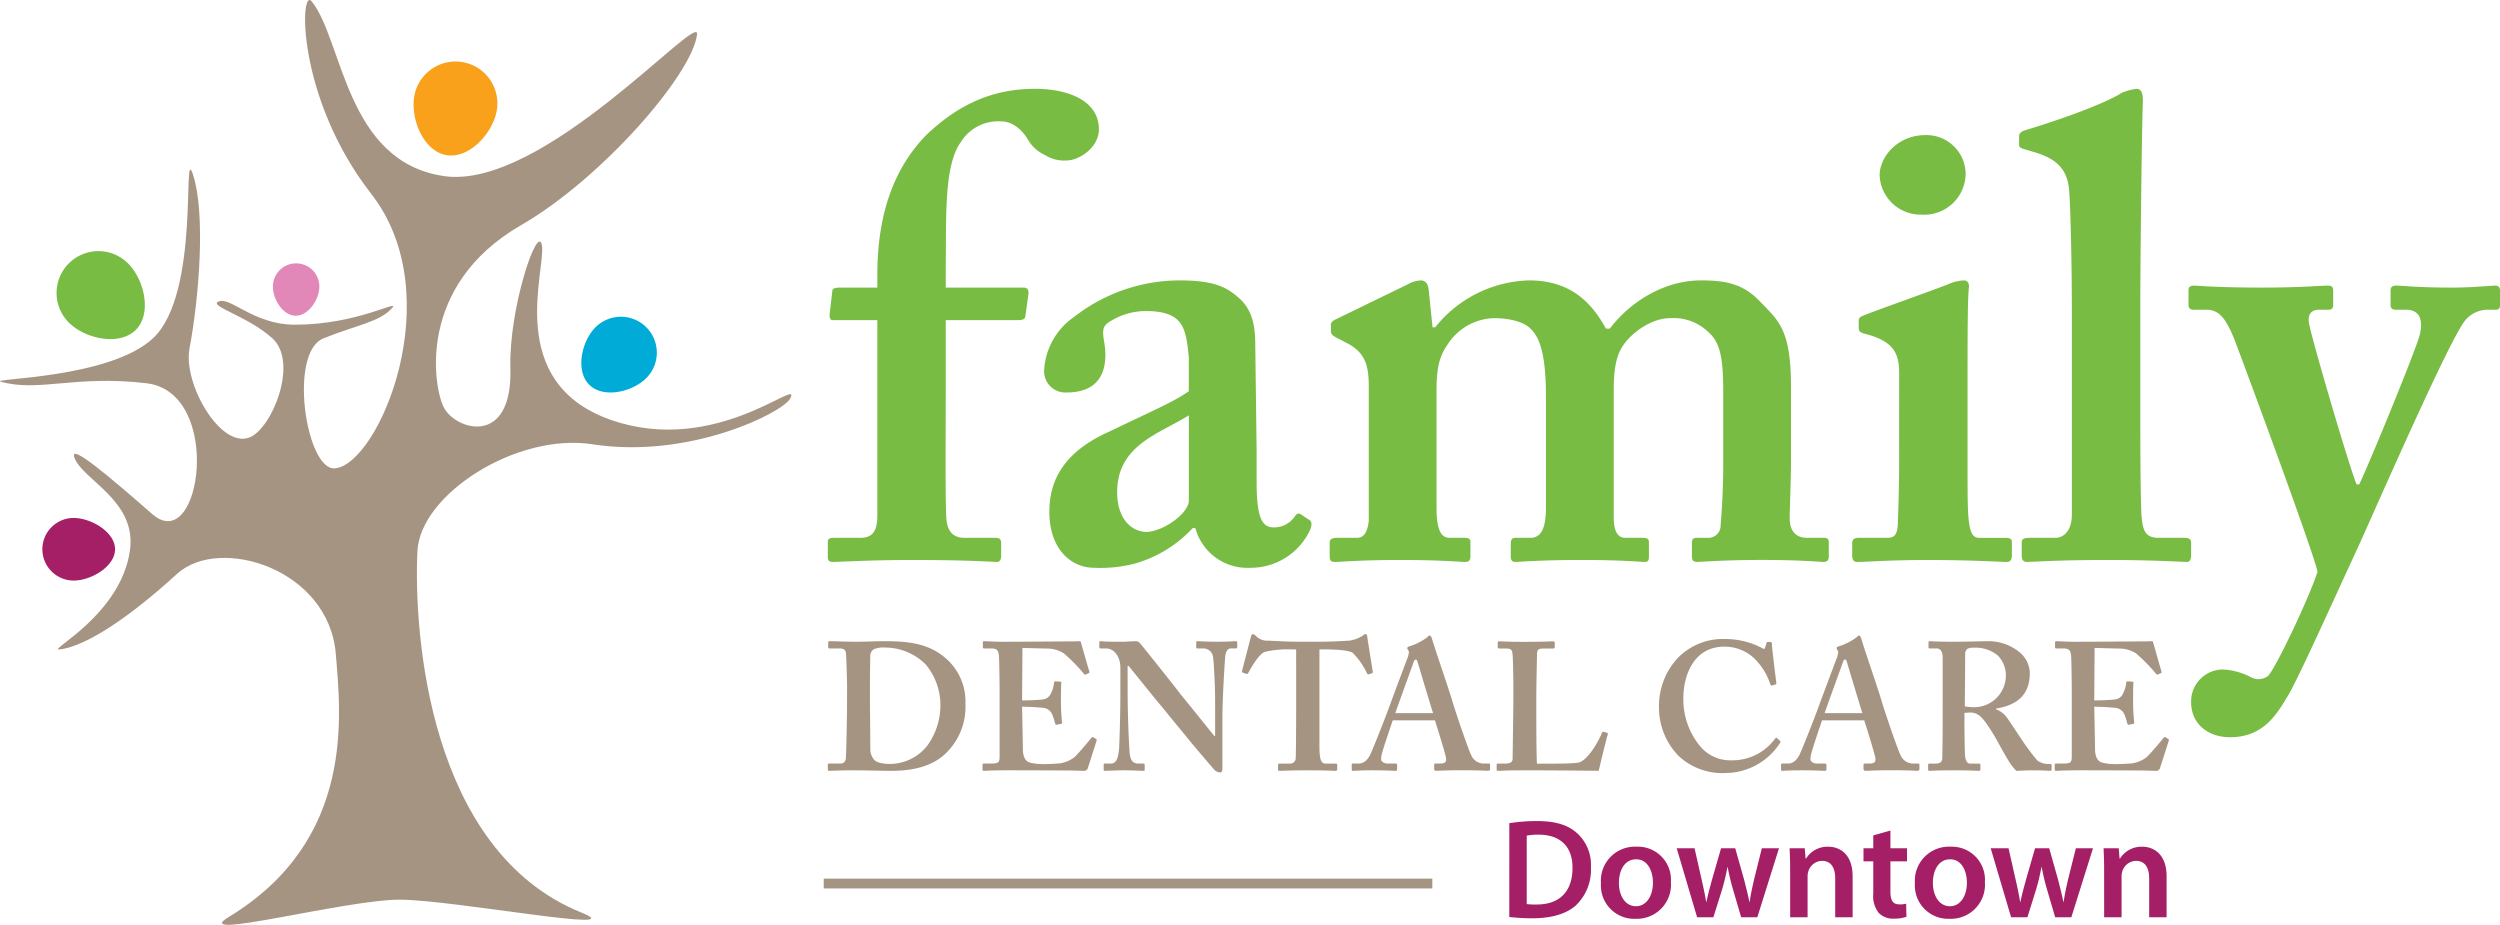 <svg xmlns="http://www.w3.org/2000/svg" id="Layer_1" data-name="Layer 1" viewBox="0 0 361.11 133.585"><defs><style>.cls-2{fill:#a51f67}.cls-3{fill:#a69483}.cls-6{fill:#79bc43}</style></defs><g><path fill="#00acd7" d="M93.316 47.235a5.187 5.187 0 0 1 .078 7.336c-2.005 2.047-6.216 3.025-8.261 1.022s-1.158-6.235.847-8.283a5.185 5.185 0 0 1 7.336-.075Z"/><path d="M6.121 79.339a4.52 4.52 0 0 1 4.52-4.523c2.5 0 5.978 2.023 5.978 4.523s-3.48 4.521-5.978 4.521a4.522 4.522 0 0 1-4.52-4.521Z" class="cls-2"/><path d="M88.126 60.609c-15.272-5.43-9.288-21.531-9.841-25.116-.545-3.529-4.812 9.024-4.563 17.684.333 11.436-7.928 8.983-9.618 5.663-1.535-3.013-3.894-17.63 11.126-26.295 11.78-6.8 24.84-21.919 25.456-27.6.371-3.423-22.265 22.532-36.52 20.494S49.545 5.814 45.021.194c-1.722-2.142-2.247 13.869 8.61 27.82 11.487 14.769.972 39.255-5.3 39.637-4.1.252-6.737-16.734-1.591-18.789 4.91-1.962 8.146-2.363 9.917-4.394C57.8 43.153 51.647 46.9 42.6 46.9c-6.152 0-9.542-4.356-11.173-3.263-.977.654 4.461 2.116 7.909 5.225 3.854 3.475-.069 13.162-3.364 14.348-4.2 1.516-9.545-7.833-8.6-12.858 1.408-7.52 2.344-19.531.5-25.154-1.62-4.898 1.176 17.162-5.772 23.664-6.217 5.821-23.621 5.8-22 6.263 5.457 1.565 10.743-.991 21.062.234 11.191 1.331 7.866 25.044.841 18.906-5.888-5.146-12.051-10.418-11.264-8.188 1.151 3.256 9.005 6.181 8.037 13.372-1.257 9.343-11.974 14.563-10.2 14.363 4.135-.467 10.791-5.237 16.992-10.918 6.1-5.59 21.951-.758 22.938 11.593.689 8.595 2.946 26.8-15.468 37.967-5.931 3.6 17.082-2.551 24.771-2.5 7.8.048 33.961 5.009 26.152 1.853C61.886 122.879 59.74 91.4 60.294 79.619c.386-8.2 14.307-17.152 25.3-15.443 13.946 2.172 27.477-4.561 28.551-6.621 1.755-3.373-10.745 8.485-26.019 3.054Z" class="cls-3"/><path fill="#f9a11b" d="M66.87 8.983a6.043 6.043 0 0 1 4.877 7.022c-.594 3.286-4.01 6.986-7.3 6.393s-5.195-5.253-4.6-8.539a6.044 6.044 0 0 1 7.023-4.876Z"/><path fill="#e188b8" d="M42.869 38.041a3.354 3.354 0 0 1 3.259 3.446c-.053 1.851-1.62 4.164-3.47 4.113s-3.287-2.45-3.234-4.3a3.352 3.352 0 0 1 3.445-3.259Z"/><path d="M9.89 38.1a6.046 6.046 0 0 1 8.549-.109c2.392 2.331 3.543 7.234 1.213 9.623S12.39 48.981 10 46.65a6.041 6.041 0 0 1-.11-8.55Z" class="cls-6"/><g><path d="M136.612 54.528c0 7.532-.094 17.886.093 20.52.188 1.7.941 2.638 2.637 2.638h4.33c.752 0 .94.188.94.845v1.694c0 .566-.188.944-.565.944-.564 0-4.141-.283-12.424-.283-5.649 0-10.544.283-11.3.283-.565 0-.752-.189-.752-.755V78.25c0-.376.187-.564.94-.564h3.764c1.884 0 2.449-1.131 2.449-3.2V46.245h-6.4c-.376 0-.565-.283-.47-1.035l.375-3.2c0-.376.471-.471 1.224-.471h5.272V39.75c0-9.6 2.824-15.814 6.966-20.145 5.083-4.894 10.165-6.776 15.814-6.776 5.081 0 9.225 1.882 9.225 5.836 0 2.635-2.824 4.518-4.708 4.518a5.144 5.144 0 0 1-3.013-.753 5.565 5.565 0 0 1-2.634-2.448c-1.129-1.7-2.447-2.447-3.766-2.447a6.337 6.337 0 0 0-5.835 3.012c-2.447 3.389-2.072 10.919-2.165 17.979v3.012h11.2c.754 0 .754.471.754.847l-.47 3.39c-.094.376-.472.47-1.224.47h-10.26Z" class="cls-6"/><path d="M172.286 76.273a18.239 18.239 0 0 1-8.189 5.084 19.751 19.751 0 0 1-6.025.657c-3.483 0-6.5-2.823-6.5-8.093 0-4.331 1.883-8.567 8.66-11.58 5.836-2.824 9.413-4.33 11.484-5.836v-4.894c-.189-1.881-.376-4.143-1.507-5.272-.941-1.035-2.634-1.411-4.706-1.411a9.813 9.813 0 0 0-5.459 1.693c-1.318.941-.378 2.354-.378 4.612 0 3.391-1.693 5.461-5.646 5.461a3.061 3.061 0 0 1-3.2-3.2 9.992 9.992 0 0 1 4.329-7.717 24.815 24.815 0 0 1 15.256-5.277c5.269 0 6.965 1.13 8.657 2.636 2.073 1.882 2.26 4.518 2.26 7.061l.189 14.869v4.524c0 5.084.752 6.59 2.447 6.59a3.616 3.616 0 0 0 3.011-1.506c.379-.567.566-.567.943-.377l1.13.751c.375.19.565.566.187 1.507a9.456 9.456 0 0 1-8.659 5.459 7.768 7.768 0 0 1-7.907-5.741Zm-.565-16.285c-4.141 2.638-10.354 4.236-10.354 11.107 0 3.861 2.07 5.743 4.329 5.743 2.637-.188 6.025-2.826 6.025-4.518ZM203.349 41.067a4.2 4.2 0 0 1 1.883-.564c.563 0 1.034.377 1.129 1.318l.563 5.458h.378a17.96 17.96 0 0 1 13.554-6.779c5.65 0 8.851 2.823 11.108 6.965h.565c3.012-3.952 7.908-6.965 13.179-6.965 3.765 0 6.212.564 8.66 3.2 2.542 2.635 4.331 3.953 4.331 12.143v10.73c0 2.636-.189 7.154-.189 8.284 0 2.072 1.13 2.825 2.447 2.825h2.449c.564 0 .751.188.751.658v1.977c0 .565-.187.848-.751.848s-3.2-.283-9.038-.283c-5.273 0-8.66.283-9.226.283s-.752-.283-.752-.755v-1.971c0-.565.188-.753.752-.753h1.506a1.775 1.775 0 0 0 1.885-1.883c.187-2.072.375-5.461.375-8.283V56.505c0-4.517-.375-6.966-2.072-8.471a7.25 7.25 0 0 0-5.647-2.072c-2.635 0-5.459 2.072-6.684 3.859-1.411 1.977-1.411 4.8-1.411 7.344v17.509c0 2.07.564 3.012 1.694 3.012h2.447c.753 0 .943.188.943.658v2.07c0 .472-.094.755-.564.755-.753 0-3.2-.283-9.226-.283-5.835 0-8.943.283-9.509.283-.47 0-.658-.283-.658-.755v-1.787c0-.753.188-.941.753-.941h2.069c1.319 0 2.261-.942 2.261-4.332v-16.1c0-6.777-1.129-8.847-2.448-9.979-1.128-.94-3.2-1.317-5.081-1.317A8.223 8.223 0 0 0 209 49.917c-1.316 1.881-1.5 3.953-1.5 6.683v16.754c0 3.39.752 4.332 1.881 4.332h2.072c.752 0 .943.188.943.564v2.164c0 .472-.191.755-.755.755-.752 0-3.389-.283-9.413-.283-5.648 0-8.66.283-9.413.283-.564 0-.753-.189-.753-.848v-1.977c0-.47.376-.658 1.129-.658h2.824c.942 0 1.506-.753 1.695-2.448V55.754c0-3.015-.566-4.707-2.825-6.024l-1.985-1.037c-.47-.282-.657-.47-.657-.848V46.9c0-.376.281-.565.657-.753ZM274.323 54.058c0-2.825-.565-4.707-4.9-5.835-.846-.189-.942-.474-.942-.848v-1.036c0-.377.189-.564.66-.753 1.317-.565 10.637-3.86 12.236-4.519a6.531 6.531 0 0 1 2.262-.564c.562 0 .845.377.751 1.13-.189 1.506-.189 7.531-.189 15.342v10.166c0 3.579 0 6.966.189 8.1.189 1.7.566 2.448 1.506 2.448h3.766c.752 0 .941.188.941.658v1.881c0 .566-.189.944-.751.944-.755 0-5.085-.283-11.392-.283-5.46 0-9.037.283-10.164.283-.474 0-.757-.189-.757-.944v-1.789c0-.565.378-.753.942-.753h4.143c.94 0 1.411-.378 1.5-1.883.1-2.825.191-5.836.191-8.474ZM277.522 31a5.927 5.927 0 0 1-6.022-5.649c0-2.823 2.728-5.835 6.588-5.835a5.652 5.652 0 0 1 5.834 5.46 5.974 5.974 0 0 1-6.4 6.024ZM299.267 44.832c0-6.588-.189-14.684-.377-17.131-.187-3.2-1.788-4.707-4.8-5.648l-1.88-.564c-.567-.189-.567-.377-.567-.753v-1.131c0-.188.188-.563.753-.753 3.767-1.128 11.108-3.577 14.12-5.459a8.532 8.532 0 0 1 2.07-.564c.566 0 .943.375.943 1.693-.188 5.083-.377 24.663-.377 29.84v13.556c0 4.33 0 13.932.189 16.756.188 1.693.376 3.012 2.448 3.012h3.575c.942 0 1.131.188 1.131.845v1.694c0 .566-.189.944-.565.944-.754 0-4.894-.283-11.482-.283-7.155 0-10.921.283-11.675.283-.563 0-.751-.378-.751-.944v-1.786c0-.565.188-.753 1.315-.753h3.579c.941 0 2.353-.753 2.353-3.389V44.832Z" class="cls-6"/><path d="M316.493 101.406a4.623 4.623 0 0 1 4.516-4.706 9.679 9.679 0 0 1 4.144 1.13 2.282 2.282 0 0 0 2.447-.19c1.13-1.128 6.024-11.483 7.154-15.06-.566-2.825-11.486-32.288-12.144-33.887-1.035-2.448-1.976-3.954-3.859-3.954h-1.883c-.566 0-.753-.282-.753-.753v-2.071c0-.377.187-.659.753-.659.753 0 3.013.282 9.979.282 5.456 0 8.282-.282 9.413-.282.564 0 .753.189.753.753v2.071a.6.6 0 0 1-.659.659h-1.411c-.943 0-1.7.565-1.413 1.978.281 1.881 5.93 21.177 6.871 23.25h.376c1.7-3.579 8.284-19.675 8.754-21.652.566-2.447-.281-3.576-1.976-3.576h-1.5c-.566 0-.753-.282-.753-.659v-2.071c0-.471.187-.753.753-.753 1.128 0 3.011.282 8.094.282 3.2 0 5.46-.282 6.306-.282.471 0 .66.282.66.753v1.977c0 .564-.189.753-.566.753h-1.128a4.22 4.22 0 0 0-3.389 1.6c-1.888 2.447-8.291 16.661-15.067 31.911-4.7 10.165-8.662 19.016-10.354 22.028-1.506 2.447-3.389 6.209-8.471 6.209-3.389 0-5.647-2.068-5.647-5.081Z" class="cls-6"/></g><g><path d="M122.354 99.2c0-.683-.105-4.406-.158-4.8-.053-.628-.418-.734-.943-.734h-1.418a.186.186 0 0 1-.209-.184v-.707c0-.106.1-.159.235-.159.761 0 2.126.079 3.96.079 1.312 0 2.624-.079 3.936-.079 3.514 0 6.345.343 8.758 2.387a8.258 8.258 0 0 1 2.938 6.662 9.3 9.3 0 0 1-2.569 6.872c-2.571 2.781-6.661 2.806-8.446 2.806-1 0-3.671-.078-4.982-.078-2.308 0-3.358.078-3.726.078-.1 0-.155-.054-.155-.237v-.654c0-.106.051-.16.208-.16h1.517c.525 0 .788-.208.867-.654.078-.523.183-6.451.183-8.444Zm3.305 2.57c0 .316.052 4.774.052 6.4a2.319 2.319 0 0 0 .473 1.467c.314.5 1.309.708 2.306.708a6.878 6.878 0 0 0 5.456-2.649 9.91 9.91 0 0 0 1.889-5.98 9.173 9.173 0 0 0-2.1-5.716 8.337 8.337 0 0 0-5.875-2.466 3.437 3.437 0 0 0-1.678.262 1.207 1.207 0 0 0-.473 1.156c-.052 1.1-.052 4.508-.052 4.929ZM147.666 103.659c.026 1.414.079 3.985.079 4.457 0 1.367.472 1.89 1.05 2.046a8.249 8.249 0 0 0 2.044.212c.473 0 1.679-.055 2.2-.107a4.467 4.467 0 0 0 2.152-.892c.471-.419 1.941-2.149 2.438-2.778.106-.131.184-.159.289-.106l.418.262c.08.053.107.131.055.262l-1.259 3.935a.559.559 0 0 1-.578.393c-.131 0-.707-.025-2.334-.054-1.653 0-4.354-.024-8.732-.024-.972 0-1.68.024-2.231.024-.525.029-.891.054-1.128.054-.156 0-.21-.054-.21-.211v-.632c0-.157.054-.211.262-.211h.893c1.205 0 1.312-.155 1.312-1.126v-8.812c0-2.15-.054-5.4-.107-5.769-.1-.711-.366-.919-1.153-.919h-1c-.105 0-.156-.053-.156-.184V92.8c0-.13.025-.183.156-.183.578 0 1.522.106 3.673.079h.733c1.154 0 7.187-.051 8.341-.051.42 0 .919-.028 1.049-.028a.185.185 0 0 1 .21.159c.1.339 1.1 3.907 1.206 4.169.053.157.026.236-.079.289l-.473.209c-.078.027-.155 0-.235-.13a24.741 24.741 0 0 0-2.885-2.939 4.481 4.481 0 0 0-1.993-.679l-3.987-.108-.052 7.58a29.851 29.851 0 0 0 2.989-.131 1.467 1.467 0 0 0 1.208-.944 4.2 4.2 0 0 0 .418-1.468.194.194 0 0 1 .211-.212l.681.053c.106 0 .185.053.158.212-.052.419-.052 2.15-.052 2.833 0 1.048.1 2.3.157 2.885 0 .129-.053.156-.209.182l-.578.105c-.1.025-.157-.025-.209-.184a11.2 11.2 0 0 0-.421-1.31 1.6 1.6 0 0 0-1.311-.946c-.944-.1-2.2-.155-3.042-.155ZM162.88 99.409c0 4.46.21 8.131.263 8.946.052 1.31.368 1.937 1.31 1.937h.684c.207 0 .207.107.207.239v.6c0 .157 0 .211-.207.211-.263 0-1.837-.078-2.833-.078-.682 0-2.466.078-2.728.078-.1 0-.157-.054-.157-.237v-.654a.169.169 0 0 1 .157-.16h.892c.681 0 1.048-.576 1.18-2.176.026-.472.183-4.142.183-8.34v-3.328c0-1.575-.891-2.781-2.046-2.781h-.839a.174.174 0 0 1-.157-.184v-.707a.14.14 0 0 1 .157-.159c.132 0 .342.028.815.053s1.179.026 2.333.026c.446 0 .839-.026 1.154-.051.341 0 .577-.028.734-.028a.773.773 0 0 1 .63.238c.262.26 5.4 6.713 5.927 7.445.368.421 4.458 5.51 4.878 6.035h.1v-2.728c0-2.309 0-3.619-.054-4.93-.051-1-.156-3.568-.288-4.013a1.41 1.41 0 0 0-1.39-1h-.839c-.157 0-.157-.106-.157-.237v-.6c0-.159 0-.212.21-.212.315 0 1.155.079 2.937.079 1.574 0 2.2-.079 2.518-.079.21 0 .262.106.262.183v.6c0 .156-.052.262-.157.262h-.734c-.525 0-.788.42-.866 1.39-.132 1.783-.393 6.189-.393 8.864v6.924c0 .368 0 .735-.315.735a1.306 1.306 0 0 1-.892-.42c-.209-.262-1.626-1.889-3.252-3.83-1.836-2.256-3.881-4.721-4.195-5.138-.368-.369-4.565-5.615-4.879-5.983h-.158ZM187.22 93.8h-.732a14.512 14.512 0 0 0-3.829.367c-.839.368-1.836 2.1-2.334 2.992-.08.129-.158.235-.287.182l-.525-.182c-.106-.055-.132-.133-.106-.264.262-.995 1.153-4.459 1.259-4.825.052-.367.21-.474.315-.474.157 0 .262.107.42.262a2.333 2.333 0 0 0 1.783.683c1.416.053 2.517.157 5.087.157h1.418c2.883 0 3.987-.1 5.19-.157a4.752 4.752 0 0 0 1.889-.683c.212-.155.314-.262.474-.262s.208.107.261.421c.053.472.577 3.724.787 4.983.027.159-.026.208-.1.236l-.522.184c-.107.025-.16-.052-.237-.212a10.372 10.372 0 0 0-2.072-2.936c-.736-.419-3.094-.472-4.039-.472h-.735v13.978c0 1.994.261 2.517.891 2.517h1.521c.106 0 .158.107.158.239v.55c0 .156-.052.262-.263.262-.26 0-1.1-.078-3.934-.078-2.675 0-3.777.078-4.143.078-.159 0-.21-.054-.21-.237v-.6c0-.157.078-.211.184-.211h1.494a.784.784 0 0 0 .866-.7c.076-.684.076-8.708.076-9.233ZM201.177 104.051c-.208.605-1.5 4.355-1.626 5.064a2.22 2.22 0 0 0-.053.55c0 .341.421.627.945.627h1.1c.21 0 .262.054.262.131v.658c0 .156-.052.262-.209.262-.368 0-1.467-.078-3.306-.078-1.94 0-2.516.078-2.886.078-.155 0-.155-.159-.155-.341v-.5c0-.157.053-.211.155-.211h.789c.734 0 1.206-.364 1.676-1.177.263-.474 2.153-5.195 2.939-7.4.183-.523 2.307-6.188 2.572-6.87.051-.262.211-.736.051-.891a.616.616 0 0 1-.157-.315c0-.106.053-.212.261-.263a8.532 8.532 0 0 0 2.6-1.311c.159-.159.262-.263.392-.263.16 0 .264.315.315.472.474 1.626 2.518 7.5 2.992 9.18.627 2.044 2.309 6.923 2.674 7.631a1.979 1.979 0 0 0 1.679 1.2h.838c.158 0 .212.054.212.186v.55c0 .156-.054.315-.263.315-.473 0-1-.078-3.881-.078-2.2 0-3.1.078-3.674.078-.209 0-.262-.159-.262-.315v-.52c0-.157.053-.211.21-.211h.681c.735 0 .946-.259.789-.968-.211-.945-1.259-4.3-1.574-5.273Zm5.823-1.046c-.261-.764-2.047-6.74-2.2-7.267-.106-.315-.158-.472-.261-.472-.16 0-.264.1-.344.341-.1.341-2.464 6.793-2.648 7.4ZM232.182 105.862c.053.053.053.106.053.261-.106.158-1.157 4.513-1.312 5.22-.683-.025-8.235-.078-10.91-.078-2.361 0-3.307.078-3.62.078-.21 0-.21-.054-.21-.237v-.6c0-.157 0-.211.157-.211h1.049c.944 0 1.1-.364 1.1-.7 0-.472.106-7.03.106-8.6v-1.47c0-1.678-.053-4.458-.106-4.9-.053-.683-.157-.944-.838-.944h-1.1a.227.227 0 0 1-.211-.237v-.6c0-.159.053-.212.211-.212.263 0 1.206.079 3.618.079 2.833 0 3.933-.079 4.145-.079s.262.106.262.238v.6c0 .1-.054.209-.262.209H222.9c-.785 0-.891.261-.891.971 0 .366-.1 4.3-.1 6.136v2.256c0 .471 0 6.137.1 7.263h1.469c1.468 0 3.356 0 4.406-.13 1.468-.209 3.146-3.356 3.515-4.353.1-.105.157-.156.313-.105ZM257.1 106.99a.2.2 0 0 1 .051.261 9.411 9.411 0 0 1-7.813 4.406 9.3 9.3 0 0 1-6.874-2.464 9.987 9.987 0 0 1-2.832-7.081 10.161 10.161 0 0 1 2.676-7.03 9.058 9.058 0 0 1 6.818-2.781 11.413 11.413 0 0 1 5.3 1.259c.368.212.474.212.525 0l.21-.679c.053-.159.107-.159.419-.159s.37.053.37.419c0 .472.523 4.669.628 5.456.024.157 0 .235-.105.261l-.5.158c-.133.053-.211-.053-.29-.262a9.254 9.254 0 0 0-2.046-3.41 6.243 6.243 0 0 0-4.561-1.94c-4.2 0-5.929 3.776-5.929 7.553a10.618 10.618 0 0 0 2.414 6.818 5.649 5.649 0 0 0 4.51 2.047 7.639 7.639 0 0 0 6.266-3.043c.134-.182.239-.261.317-.182ZM263.187 104.051c-.209.605-1.493 4.355-1.624 5.064a2.22 2.22 0 0 0-.053.55c0 .341.42.627.944.627h1.1c.21 0 .263.054.263.131v.658c0 .156-.053.262-.212.262-.368 0-1.467-.078-3.3-.078-1.942 0-2.518.078-2.888.078-.155 0-.155-.159-.155-.341v-.5c0-.157.051-.211.155-.211h.787c.736 0 1.209-.364 1.68-1.177.261-.474 2.15-5.195 2.936-7.4.184-.523 2.308-6.188 2.573-6.87.051-.262.209-.736.051-.891a.608.608 0 0 1-.157-.315c0-.106.053-.212.261-.263a8.507 8.507 0 0 0 2.6-1.311c.159-.159.263-.263.394-.263.16 0 .264.315.315.472.472 1.626 2.518 7.5 2.99 9.18.629 2.044 2.307 6.923 2.676 7.631a1.977 1.977 0 0 0 1.678 1.2h.84c.157 0 .209.054.209.186v.55c0 .156-.052.315-.261.315-.475 0-1-.078-3.881-.078-2.2 0-3.1.078-3.675.078-.208 0-.261-.159-.261-.315v-.52c0-.157.053-.211.21-.211h.681c.734 0 .946-.259.787-.968-.209-.945-1.257-4.3-1.574-5.273Zm5.823-1.046c-.261-.764-2.045-6.74-2.2-7.267-.1-.315-.156-.472-.26-.472-.159 0-.262.1-.342.341-.1.341-2.466 6.793-2.648 7.4ZM283.752 104.394c0 1.574.053 4.509.106 4.9.078.525.262 1 .683 1h1.312c.155 0 .208.082.208.186v.628c0 .183-.079.237-.286.237-.343 0-.866-.078-3.6-.078-2.567 0-3.2.078-3.462.078-.156 0-.209-.078-.209-.237v-.6c0-.129.053-.211.156-.211h.9c.574 0 .995-.155.995-.864.053-2.622.053-5.086.053-7.553v-6.9c0-.892-.368-1.312-.84-1.312h-1.022c-.132 0-.184-.053-.184-.158v-.71c0-.13.052-.183.184-.183.183 0 1.022.079 3.593.079 1.467 0 3.879-.079 4.668-.079a7.056 7.056 0 0 1 4.773 1.653 4.008 4.008 0 0 1 1.415 2.936c0 3.306-1.993 4.67-4.876 5.142v.106a3.424 3.424 0 0 1 1.573 1.206c.315.419 1.941 2.885 2.15 3.2a36.116 36.116 0 0 0 2.23 2.988 2.755 2.755 0 0 0 1.861.5c.16 0 .213.077.213.185v.55c0 .184-.053.262-.213.262-.208 0-.891-.078-2.571-.078-.731 0-1.729.053-2.307.078a6.913 6.913 0 0 1-1.154-1.5c-.472-.732-1.494-2.621-1.729-3.041-.262-.472-1-1.68-1.416-2.256-.656-.918-1.261-1.627-2.361-1.627-.106 0-.551.029-.842.053Zm.053-2.361a7.115 7.115 0 0 0 1 .105 4.587 4.587 0 0 0 4.93-4.512 4.136 4.136 0 0 0-1.153-2.937 5.02 5.02 0 0 0-3.461-1.129 1.833 1.833 0 0 0-.945.159.9.9 0 0 0-.315.76ZM302.534 103.659c.027 1.414.08 3.985.08 4.457 0 1.367.47 1.89 1.048 2.046a8.282 8.282 0 0 0 2.046.212c.472 0 1.68-.055 2.2-.107a4.475 4.475 0 0 0 2.152-.892c.471-.419 1.94-2.149 2.438-2.778.106-.131.184-.159.288-.106l.421.262c.076.053.1.131.051.262L312 110.95a.557.557 0 0 1-.577.393c-.131 0-.709-.025-2.334-.054-1.653 0-4.353-.024-8.734-.024-.969 0-1.678.024-2.23.024-.525.029-.891.054-1.126.054-.159 0-.21-.054-.21-.211v-.632c0-.157.051-.211.261-.211h.892c1.207 0 1.312-.155 1.312-1.126v-8.812c0-2.15-.054-5.4-.105-5.769-.106-.711-.368-.919-1.156-.919H297c-.106 0-.159-.053-.159-.184V92.8c0-.13.026-.183.159-.183.577 0 1.52.106 3.671.079h.733c1.155 0 7.187-.051 8.341-.051.42 0 .919-.028 1.05-.028a.184.184 0 0 1 .21.159c.1.339 1.1 3.907 1.2 4.169.054.157.027.236-.079.289l-.47.209c-.082.027-.159 0-.237-.13a24.76 24.76 0 0 0-2.886-2.939 4.485 4.485 0 0 0-1.994-.679l-3.985-.108-.052 7.58a29.873 29.873 0 0 0 2.99-.131 1.464 1.464 0 0 0 1.206-.944 4.137 4.137 0 0 0 .421-1.468.192.192 0 0 1 .209-.212l.682.053c.1 0 .184.053.156.212-.053.419-.053 2.15-.053 2.833 0 1.048.106 2.3.159 2.885 0 .129-.053.156-.21.182l-.577.105c-.1.025-.157-.025-.21-.184a11.228 11.228 0 0 0-.418-1.31 1.61 1.61 0 0 0-1.312-.946c-.947-.1-2.2-.155-3.043-.155Z" class="cls-3"/></g><g><path d="M218.012 118.905a25.4 25.4 0 0 1 4.01-.307c2.578 0 4.338.532 5.607 1.6a6.151 6.151 0 0 1 2.169 5.075 7.1 7.1 0 0 1-2.149 5.483c-1.371 1.249-3.56 1.883-6.241 1.883a28.059 28.059 0 0 1-3.4-.184Zm2.516 11.684a9.441 9.441 0 0 0 1.392.061c3.274.021 5.218-1.8 5.218-5.3.02-3.028-1.74-4.788-4.891-4.788a8.174 8.174 0 0 0-1.719.144ZM236.24 132.717a4.818 4.818 0 0 1-4.993-5.136 4.919 4.919 0 0 1 5.153-5.281 4.78 4.78 0 0 1 4.952 5.115 4.932 4.932 0 0 1-5.095 5.3Zm.081-1.821c1.433 0 2.435-1.391 2.435-3.418 0-1.554-.695-3.355-2.414-3.355-1.78 0-2.5 1.74-2.5 3.4 0 1.923.962 3.376 2.456 3.376ZM244.769 122.527l1.023 4.522c.245 1.064.471 2.149.655 3.233h.041c.2-1.064.531-2.19.8-3.213l1.309-4.542h2.046l1.249 4.42c.307 1.166.572 2.251.8 3.335h.04c.144-1.084.389-2.169.655-3.335l1.1-4.42h2.476l-3.13 9.965H251.5l-1.187-4.052a30.487 30.487 0 0 1-.757-3.192h-.041a30.577 30.577 0 0 1-.757 3.192l-1.269 4.052h-2.353l-2.946-9.965ZM258.576 125.494a61.1 61.1 0 0 0-.081-2.967h2.189l.123 1.493h.061a3.66 3.66 0 0 1 3.192-1.718c1.739 0 3.54 1.125 3.54 4.276v5.914h-2.517v-5.627c0-1.432-.532-2.517-1.9-2.517a2.111 2.111 0 0 0-1.964 1.473 2.328 2.328 0 0 0-.123.8v5.873h-2.517ZM273.06 119.969v2.558h2.395v1.883h-2.395v4.378c0 1.228.328 1.842 1.29 1.842a3.272 3.272 0 0 0 .982-.1l.04 1.9a5.556 5.556 0 0 1-1.821.265 2.88 2.88 0 0 1-2.168-.818 3.924 3.924 0 0 1-.8-2.8v-4.667h-1.413v-1.883h1.413v-1.862ZM281.591 132.717a4.818 4.818 0 0 1-4.993-5.136 4.92 4.92 0 0 1 5.157-5.279 4.78 4.78 0 0 1 4.952 5.115 4.932 4.932 0 0 1-5.095 5.3Zm.082-1.821c1.432 0 2.435-1.391 2.435-3.418 0-1.554-.7-3.355-2.414-3.355-1.78 0-2.5 1.74-2.5 3.4 0 1.923.962 3.376 2.455 3.376ZM290.122 122.527l1.022 4.522a56.04 56.04 0 0 1 .655 3.233h.041c.2-1.064.532-2.19.8-3.213l1.31-4.542h2.045l1.249 4.42c.307 1.166.572 2.251.8 3.335h.041c.143-1.084.388-2.169.655-3.335l1.105-4.42h2.475l-3.13 9.965h-2.333l-1.187-4.052a30.741 30.741 0 0 1-.757-3.192h-.041a30.577 30.577 0 0 1-.757 3.192l-1.268 4.052h-2.357l-2.947-9.965ZM303.928 125.494c0-1.146-.04-2.108-.081-2.967h2.189l.123 1.493h.061a3.66 3.66 0 0 1 3.193-1.718c1.738 0 3.539 1.125 3.539 4.276v5.914h-2.517v-5.627c0-1.432-.531-2.517-1.9-2.517a2.112 2.112 0 0 0-1.964 1.473 2.329 2.329 0 0 0-.122.8v5.873h-2.518Z" class="cls-2"/></g><path d="M118.983 126.912h87.906v1.42h-87.906z" class="cls-3"/></g></svg>